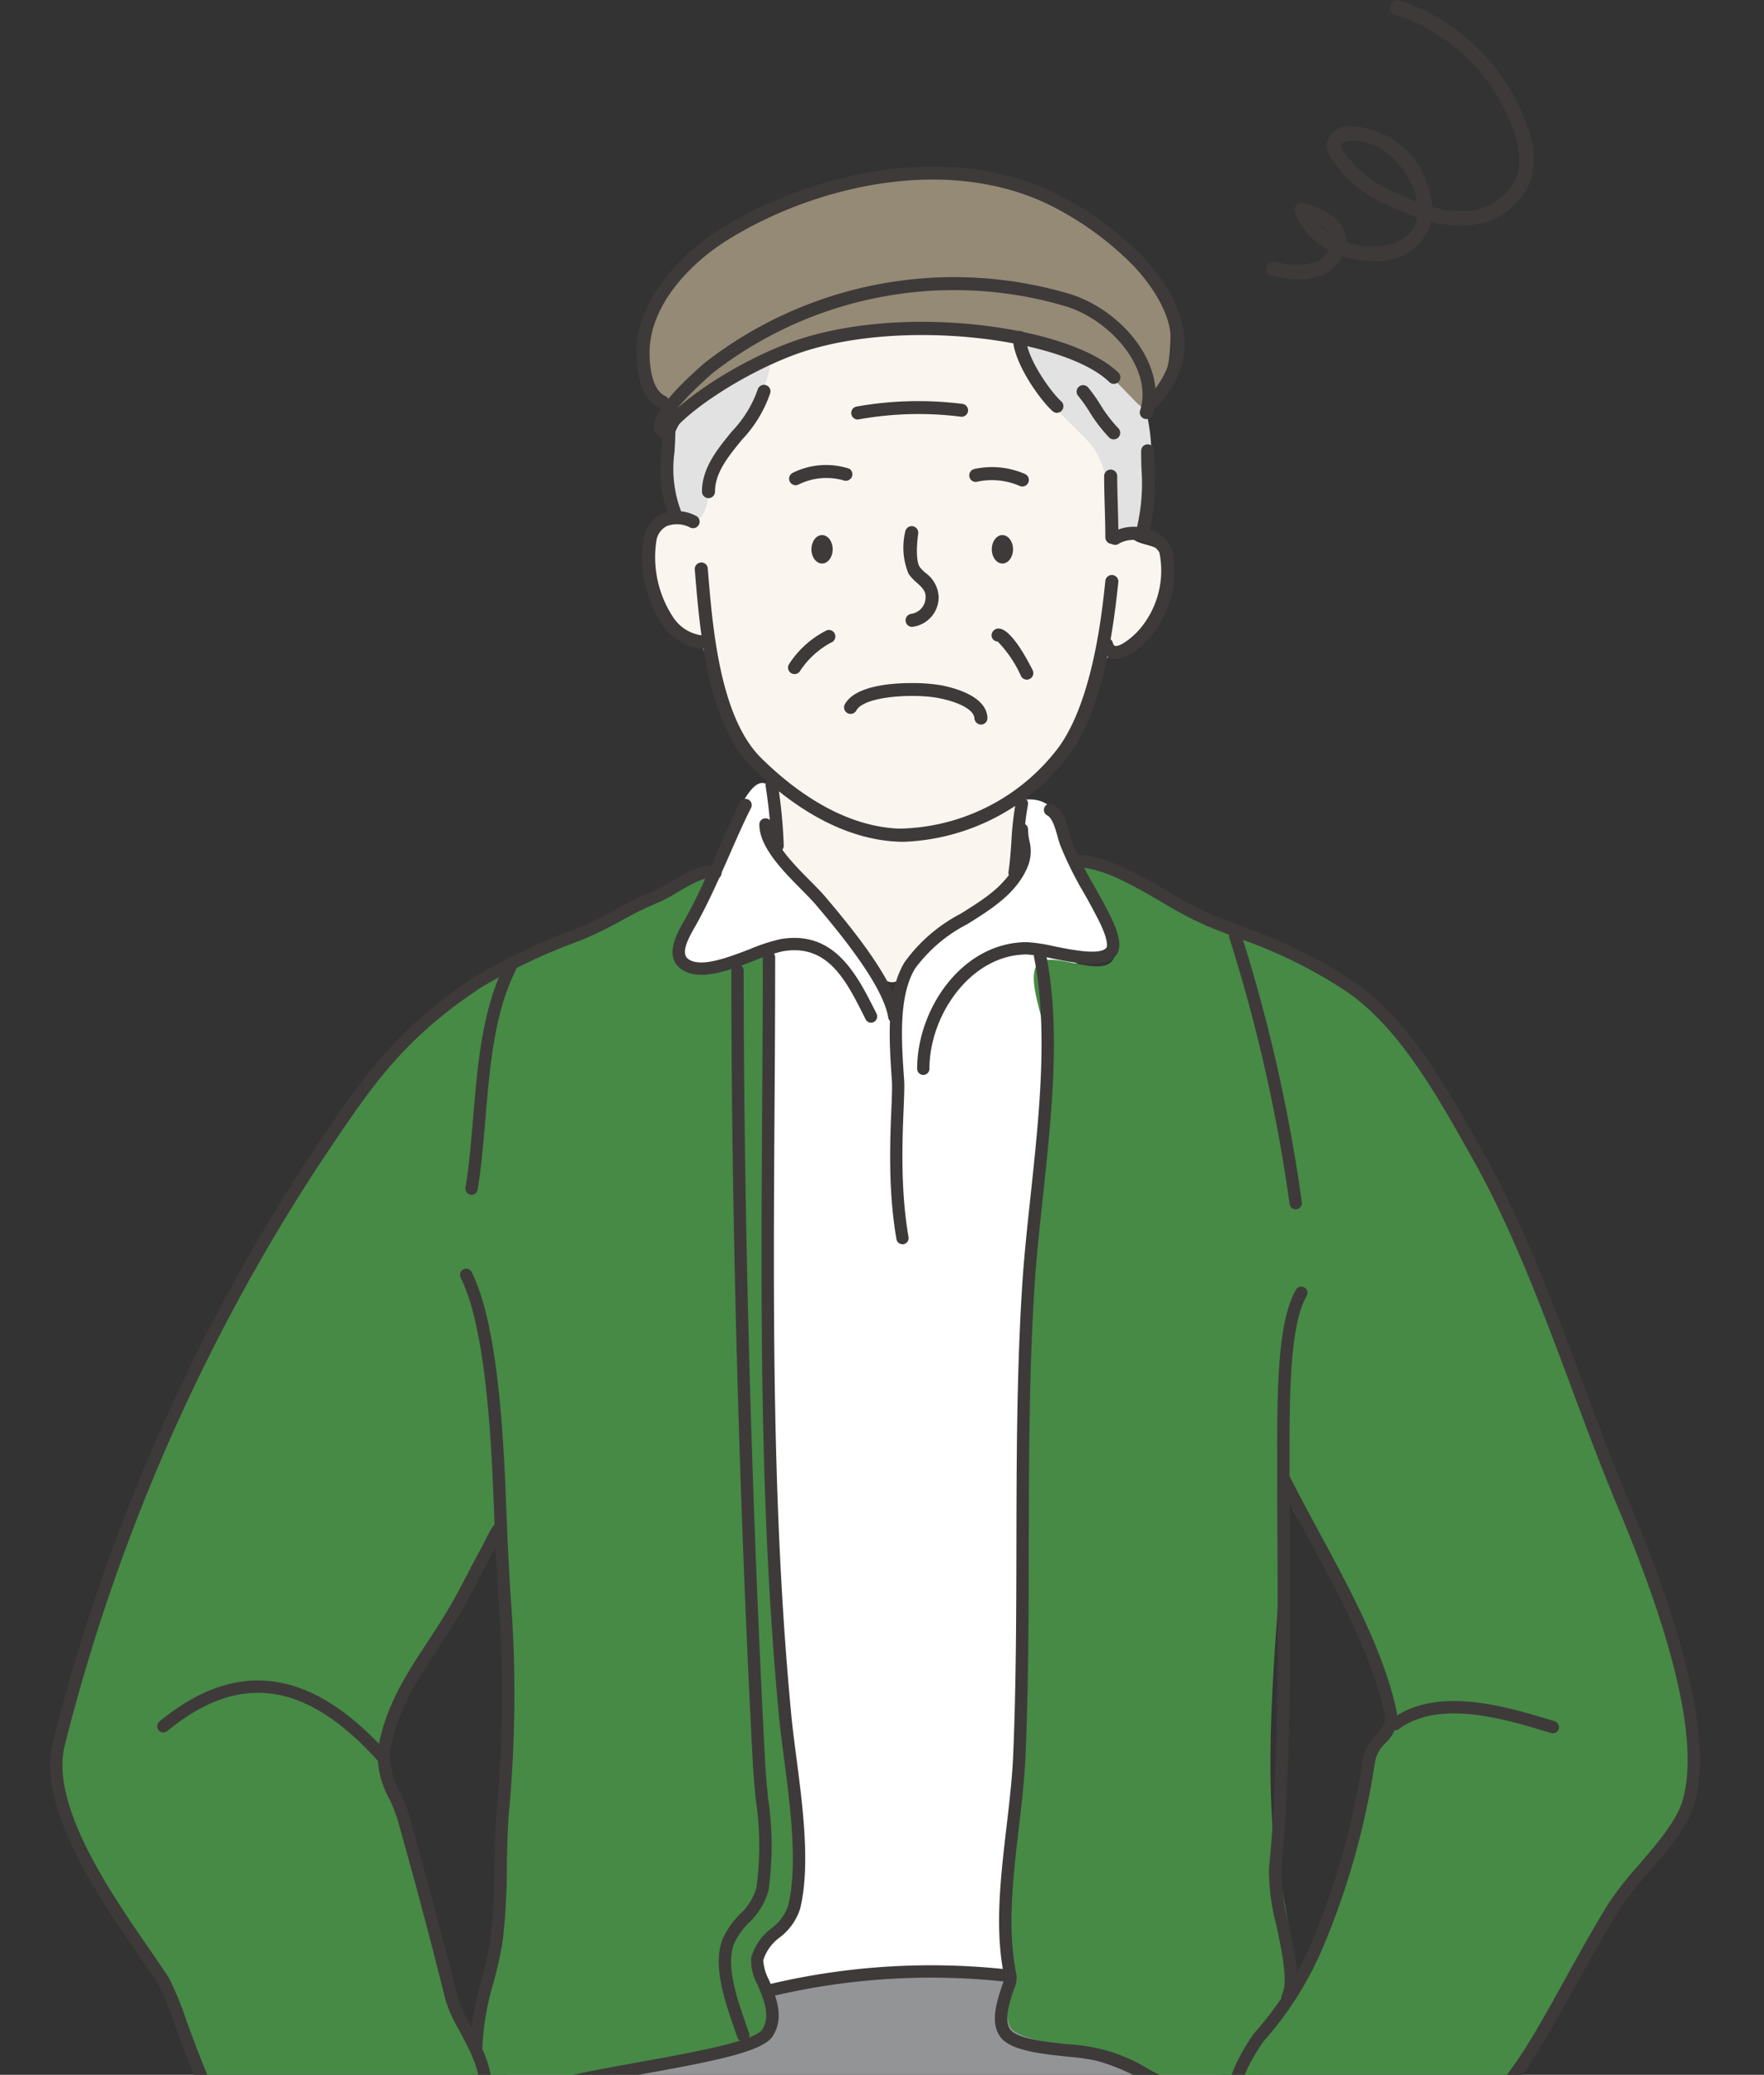 <svg xmlns="http://www.w3.org/2000/svg" width="134.771" height="158.477"><rect width="100%" height="100%" fill="#333333" stroke="none"/><defs><clipPath id="a"><path fill="none" d="M0 0h134.771v147.955H0z"/></clipPath><style>.f,.g,.j{fill-rule:evenodd}.f{fill:#e2e2e3}.g{fill:#468a45}.i,.j{fill:#3e3a3a}</style></defs><g clip-path="url(#a)" transform="translate(0 10.522)"><path d="M77.685 56.063c.8-.12.354-4.691.674-5.541.437-1.164 1.761-1.964 2.425-3a27.5 27.5 0 003.116-7.04c.282-.94 1.834-1.055 2.655-1.809a8.718 8.718 0 002.616-5.5c.174-2.772-2.548-1.536-2.924-3.04-1.263-5.051-2.279-11.087-6.771-14.581-2.636-2.051-7.513-2.433-10.735-2.233-6.858.429-11.536 3.1-14.621 9.273-.985 1.969-1.158 4.185-1.963 6.194-.2.507-1.442.4-1.885.847-.989.989-.8 2.379-.616 3.655.173 1.21.663 3.238 1.732 4 .527.376 1.621.726 2 1.231.914 1.218 1.04 3.272 1.732 4.655.9 1.8 2.337 3.29 3.194 5 .789 1.58.188 3.945.615 5.655.693 2.774 4.045 5.366 5.849 7.427.716.819 2.09 3 3.231 3.232.781.157 1.668-1.047 2.232-1.424 2.1-1.4 3.686-3.377 5.462-5.156.459-.457 1.383-1.756 1.982-1.845z" fill-rule="evenodd" fill="#fbf5f0"/><path d="M58.954 49.811c-.973-1.606-2.213.842-2.716 1.97-.537 1.21-1.177 3.376-1.886 4.734-1.116 2.137-2.284 3.524-2.58 5.6-.235 1.65 2.262 1.2 3.153 1.839a8.385 8.385 0 011.926 2.627c2.407 4.01 1.139 10.543 1.139 14.978 0 7.558-1.069 15.281-.437 22.859.62 7.433 1.488 14.762 1.488 22.247 0 3.794-1.688 6.45-2.276 9.984-.242 1.445-.962 3.332.087 4.642 1.178 1.473 4.04 1.322 5.693 1.139 5.047-.561 10.91.36 15.852-.875 1.113-.279.964-4.153.964-4.993 0-5.482.861-10.989 1.227-16.466.647-9.7.219-19.477.963-29.167.607-7.881 1.48-16.612.176-24.435-.092-.548-.418-2.659-.088-3.153.454-.681 2.56.029 3.213-1.278.623-1.246-1.24-3.79-2.442-6.253-.828-1.695-1.531-3.86-1.912-4.4-.933-1.321-2.774-.749-2.774-.749s.658 4.446-.306 5.733c-1.814 2.418-4.488 3.041-6.64 5.194a38.455 38.455 0 00-2.774 4.112s-1.843-3.555-2.13-3.937c-1.452-1.935-6.595-7.845-6.595-7.845s.544-2.671-.325-4.107z" fill="#fff" fill-rule="evenodd"/><path d="M35.665 151.294c3.647-5.607 10.662-7.191 18.175-8.913 8.474-1.942 17.639-3.562 24.4-1.94 3.161.76 13.61 3.769 15.817 8.733.673 1.514-.018 4.232-1.157 5.825-.636.891.377 4.139-.416 4.907-4.981 4.827-14.46 4.927-20.854 6.526-2.168.541-5 4.2-7.449 3.707-4.756-.951-8.348-6.037-12.739-8.034a57.465 57.465 0 01-12.191-7.209c-.922-.739-4.294-2.51-3.586-3.602z" fill="#939496" fill-rule="evenodd"/><path class="f" d="M58.462 17.35c.64-.169.19.859.057 1.293a11.972 11.972 0 01-1.991 3.659 15.554 15.554 0 00-2.349 5.014c-.188.629-.31 1.793-1.1 1.942-2.45.462-2.024-4.651-1.788-5.84.599-3.033 4.392-5.331 7.171-6.068zM77.985 15.948c-.541.011.454 1.788.677 2.169 1.17 2.008 2.9 3.4 4.469 5.073 1.164 1.243 1.462 3.045 1.727 4.667.057.349.065 2 .267 2.129a2.84 2.84 0 001.269.2c.942 0 .9-1.448 1.143-2.183a15.117 15.117 0 00.093-6.823c-.684-3.641-6.619-5.29-9.645-5.232z"/><path class="g" d="M54.509 55.801s-.925 1.764-1.113 2.2c-.506 1.182-2.136 3.2-1.347 4.576 1.145 2 6.507-.672 6.507-.672s.363 7.446.326 7.963c-.466 6.511-.372 11.034-.372 17.563 0 10.865.874 20.512 1.176 31.371.13 4.7 2.244 11.9.977 16.544-.337 1.237-2.123 2.439-2.644 3.586-.948 2.087 2.377 3.718.822 5.661-1.87 2.339-10.713 2.78-13.542 3.641-2.284.7-8.678 2.445-8.678 2.445s.145-1.816.2-2.145a6.675 6.675 0 00-.873-3.591s.921-2.877 1.025-3.463c.165-.927.321-1.335.462-2.385.475-3.554.814-7.646 1.058-11.139a62.133 62.133 0 00.172-10.149c-.634-7.6-.35-13.638-1.15-21.226-.694-6.594-2.132-12.344-1.525-19.022a77.427 77.427 0 011.346-9.691c.176-.794 1.176-4.957 1.176-4.957s5.482-2.308 8.3-3.365c1.731-.644 7.697-3.745 7.697-3.745z"/><path class="g" d="M39.629 62.739s-3.54 2.205-4.732 2.939a30.989 30.989 0 00-7.963 7.9c-1.1 1.7-5.484 8.506-5.637 8.8-4.707 8.963-5.809 10.246-9.866 19.518a169.631 169.631 0 00-5.97 16.428c-1.253 4.176-2.051 7.338.085 11.305 1.623 3.013 5.162 8.28 6.969 11.171 1.443 2.309 3.912 9.907 3.912 9.907s6.394-1.094 8.345-1.094c2.944 0 5.953.18 8.884.18.295 0 2.66 1.122 2.823.877a3.55 3.55 0 00.459-2.935 50.3 50.3 0 00-2.2-5.242 85.08 85.08 0 01-2.7-8.4c-1-3.384-2.814-11.064-2.814-11.064a67.542 67.542 0 013.491-7.058c1.529-2.566 5.651-9.527 5.651-9.527s.377-13.124.672-21.073a156.889 156.889 0 00.179-16.78c-.084-1.221.412-5.852.412-5.852zM82.433 54.965c-.58-.191 3.258 7.448 3.562 8.02 2.262 4.242 5.051 7.547 6.462 12.133 2.6 8.45 3.112 19.966 5.778 28.342.818 2.568 2.788 4.227 4.254 7.272a84.627 84.627 0 013.952 10.3 11.022 11.022 0 00-2.25 4.088c-.878 5.265-1.9 11.04-4.959 15.626-1.433 2.15-3.207 3.612-4.257 5.975a8.068 8.068 0 00-.75 2.636c.122.366 2.131-.6 2.415-.6 2.132 0 2.264.727 4.382 1.112.885.161 2.683-.23 4.4-.079 3.733.327 7.984 1.143 7.984 1.143s5.15-6.812 6.218-8.732c1.231-2.218 2.729-5.112 4.115-7.6 1.219-2.193 4.355-4.825 5.273-6.927.583-1.337.555-4.2.386-5.632a35.938 35.938 0 00-2.12-9.242 1804.807 1804.807 0 01-5.471-14.438 191.658 191.658 0 00-9.095-20.857c-1.885-3.769-4.818-9.146-8.368-11.682-3.423-2.446-7.5-4.129-11.7-6.117-3.435-1.635-6.961-3.68-10.211-4.741z"/><path class="g" d="M85.405 60.428c-.058-.422.275 2.022-.632 2.627-1.438.96-5.329-1.468-5.739.585-.305 1.524.875 3.975.875 5.642 0 5.138-.579 10.156-.972 15.272-1.1 14.282-.744 28.7-1.459 43a251.347 251.347 0 00-.292 12.549c0 1.177-.549 3.086 0 4.182.418.836 2.895 1.174 3.7 1.363 3.342.786 7.9 4.021 11.284 3.6 10.791-1.349 5.537-13.456 5.059-20.137-.576-8.067.493-16.282.875-24.318a94.693 94.693 0 00-3.112-27.822 31.05 31.05 0 00-5.156-10.311c-1.406-1.827-4.11-3.922-4.431-6.232z"/><path d="M51.855 20.815c4.264-2.762 8.644-5.581 13.919-6.17 4.372-.487 8.351.331 12.591.9 2.353.317 4.581 1.7 6.572 2.811.434.242 2.161 2.3 2.419 2.275 1.844-.206 2.178-4.789 2.044-5.986-.424-3.792-4.3-7.2-7.457-8.826-9.287-4.8-19.027-2.674-27.744 2.527-3.975 2.37-7.516 8.291-3.237 11.71z" fill="#948a75" fill-rule="evenodd"/><path class="i" d="M69.069 53.776c-.152 0-.3 0-.447-.009-4.687-.2-8.663-3.207-11.172-5.689-3.388-3.353-3.975-10.39-4.327-14.595l-.043-.5a.5.5 0 01.455-.538.48.48 0 01.538.455l.041.5c.34 4.069.909 10.877 4.035 13.97 2.385 2.36 6.145 5.213 10.516 5.4a15.568 15.568 0 0012.268-6.284c2.573-3.62 3.262-10.2 3.521-12.682a.5.5 0 01.991.1c-.454 4.34-1.285 9.757-3.7 13.154a16.567 16.567 0 01-12.676 6.718z"/><path class="i" d="M69.662 37.36a.5.5 0 01-.062-.992 1.279 1.279 0 001.114-1.324c0-.433-.259-.69-.682-1.073a3.4 3.4 0 01-.62-.672 5.235 5.235 0 01-.244-3.239.5.5 0 01.988.13c-.244 1.868.012 2.442.1 2.573a2.647 2.647 0 00.447.468 2.4 2.4 0 011.01 1.811 2.28 2.28 0 01-1.986 2.312.476.476 0 01-.065.006zM69.627 41.651c-1.9 0-4.3.314-5.047 1.564a.5.5 0 10.856.51c.665-1.115 4.508-1.271 6.255-.931 1.671.329 2.727.926 2.756 1.554a.513.513 0 00.521.474.5.5 0 00.475-.521c-.054-1.16-1.319-2.042-3.56-2.485a13.351 13.351 0 00-2.256-.165zM60.782 26.541a.5.5 0 01-.223-.944 5.718 5.718 0 014.329-.319.5.5 0 01-.446.89 4.79 4.79 0 00-3.437.321.511.511 0 01-.223.052zM78.112 26.639a.511.511 0 01-.223-.052 5.328 5.328 0 00-3.209-.321.488.488 0 01-.611-.349.5.5 0 01.349-.611 6.273 6.273 0 013.917.388.5.5 0 01-.223.944zM65.519 21.521a.5.5 0 01-.1-.986 26.849 26.849 0 018.166-.2.5.5 0 01.363.6.5.5 0 01-.6.363 25.8 25.8 0 00-7.722.21.513.513 0 01-.107.013z"/><path class="j" d="M61.994 31.434c0-.6.363-1.085.812-1.085s.812.485.812 1.085-.363 1.086-.812 1.086-.812-.485-.812-1.086zM75.773 31.434c0-.6.362-1.085.811-1.085s.812.485.812 1.085-.363 1.086-.812 1.086-.811-.485-.811-1.086z"/><path class="i" d="M53.874 39.031h-.015a4.1 4.1 0 01-3.193-1.753 9.318 9.318 0 01-1.469-6.832 2.523 2.523 0 011.285-1.665 3.052 3.052 0 012.622.066.5.5 0 11-.381.921 2.181 2.181 0 00-1.794-.1 1.532 1.532 0 00-.765 1.017 8.318 8.318 0 001.3 5.989 3.092 3.092 0 002.428 1.358.5.5 0 01-.014 1zM85.227 39.811a1.221 1.221 0 01-.248-.025 1.2 1.2 0 01-.9-.886.5.5 0 11.944-.314c.046.137.1.213.163.225.367.093 1.258-.575 1.825-1.205a6.9 6.9 0 001.567-5.931 1.7 1.7 0 00-1.018-.758 2.363 2.363 0 00-2.045.065.5.5 0 11-.557-.825 3.263 3.263 0 012.95-.172 2.477 2.477 0 011.633 1.43 7.818 7.818 0 01-1.79 6.857c-.154.171-1.422 1.539-2.524 1.539zM59.407 54.545a.472.472 0 01-.472-.473 38.3 38.3 0 00-.436-4.519.47.47 0 01.394-.539.456.456 0 01.539.393 38.037 38.037 0 01.447 4.664.472.472 0 01-.472.474zM77.52 56.601a.5.5 0 01-.071 0 .474.474 0 01-.4-.538c.117-.756.171-1.548.223-2.314a23.312 23.312 0 01.331-2.961.473.473 0 11.927.184 22.235 22.235 0 00-.316 2.842c-.055.785-.11 1.6-.232 2.391a.474.474 0 01-.462.396z"/><path class="i" d="M68.329 67.597a.471.471 0 01-.466-.394c-.389-2.35-3.352-6.055-5.547-8.636-.275-.324-.652-.7-1.065-1.122-1.442-1.454-3.237-3.266-3.237-4.991a.472.472 0 01.945 0c0 1.337 1.711 3.066 2.962 4.327.433.436.828.835 1.115 1.173 2.459 2.893 5.336 6.542 5.759 9.093a.474.474 0 01-.389.544.632.632 0 01-.077.006z"/><path class="i" d="M68.954 84.518a.472.472 0 01-.465-.392c-.9-5.192-.238-10.51-.347-12.084-.217-3.134-.463-6.687.963-9.064a12.263 12.263 0 014.305-3.718c1.823-1.141 3.545-2.22 4.259-4.005a2.266 2.266 0 00.046-1.4 5.542 5.542 0 01-.116-1.029.472.472 0 01.944 0 4.658 4.658 0 00.1.86 3.153 3.153 0 01-.1 1.926c-.829 2.071-2.765 3.282-4.636 4.453a11.412 11.412 0 00-4 3.4c-1.273 2.121-1.038 5.516-.83 8.511.111 1.612-.545 6.894.335 11.99a.471.471 0 01-.385.545.449.449 0 01-.073.007zM66.547 67.59a.457.457 0 01-.411-.252c-1.489-2.982-2.874-5.79-6.335-5.2a13.308 13.308 0 00-2.139.705c-2.009.773-4.29 1.653-5.647.633-1.289-.966-.294-2.705.241-3.641l.12-.213c.927-1.667 1.706-3.442 2.461-5.157.542-1.234 1.1-2.513 1.711-3.725a.472.472 0 01.843.423c-.6 1.19-1.152 2.457-1.69 3.682-.762 1.735-1.55 3.529-2.5 5.236l-.127.224c-.54.943-1.069 1.986-.5 2.417.941.7 3.049-.107 4.744-.76a13.825 13.825 0 012.322-.755c4.133-.695 5.831 2.7 7.325 5.692a.483.483 0 01-.207.644.477.477 0 01-.211.047z"/><path class="i" d="M70.543 71.582a.472.472 0 01-.472-.472c0-4.573 3.445-9.669 8.389-9.669a12.127 12.127 0 012.052.312c1.411.284 3.54.711 4.021.111 0 0 .272-.373-.6-2.1a47.777 47.777 0 00-1.107-2.051 27.681 27.681 0 01-1.812-3.646 8.386 8.386 0 01-.214-.691c-.167-.6-.4-1.419-.786-1.614a.472.472 0 01.423-.844c.764.382 1.045 1.392 1.272 2.2.064.229.122.44.186.606a26.931 26.931 0 001.755 3.523c.38.677.765 1.363 1.129 2.09.784 1.559.938 2.55.488 3.112-.842 1.051-3.022.611-4.946.225a12.152 12.152 0 00-1.865-.293c-4.262 0-7.446 4.607-7.446 8.725a.472.472 0 01-.467.476zM87.996 20.694a.5.5 0 01-.351-.851c3.768-3.766.962-7.922-1.046-10.063a23.764 23.764 0 00-5.546-4.19c-7.892-4.441-18.426-2.115-25.366 2.155-2.93 1.8-6.06 5.03-6.06 8.681 0 .812.114 2.758 1.168 3.286a.5.5 0 11-.446.89c-1.495-.749-1.718-2.937-1.718-4.176 0-4.062 3.376-7.586 6.535-9.529 7.186-4.425 18.13-6.815 26.376-2.176a24.829 24.829 0 015.784 4.377c3.837 4.092 4.209 8.266 1.022 11.451a.492.492 0 01-.352.145z"/><path class="i" d="M50.713 22.946a.539.539 0 01-.244-.059.919.919 0 01-.52-.721c-.149-1.174 2.019-3.342 3.864-4.952a31.012 31.012 0 0127.953-5.273c3.934 1.233 7.465 5.415 6.3 9.165a.5.5 0 11-.952-.3c.978-3.155-2.233-6.849-5.649-7.92a30.028 30.028 0 00-27 5.073c-2.54 2.217-3.594 3.718-3.533 4.077a.468.468 0 01.211.646.48.48 0 01-.43.264z"/><path class="i" d="M50.813 22.901a.5.5 0 01-.422-.763c1.044-1.667 5.3-4.713 9.75-6.418 8.289-3.178 21.48-1.431 25.271 2.19a.5.5 0 11-.688.721c-3.52-3.362-16.379-4.986-24.227-1.98-4.138 1.586-8.3 4.484-9.261 6.016a.5.5 0 01-.423.234z"/><path class="i" d="M54.132 27.527a.5.5 0 01-.5-.5c0-1.8 1.163-3.224 2.288-4.6a8.84 8.84 0 001.963-3.18.507.507 0 01.605-.363.5.5 0 01.363.605 9.692 9.692 0 01-2.159 3.569c-1.061 1.3-2.064 2.525-2.064 3.97a.5.5 0 01-.496.499zM51.565 29.199a.5.5 0 01-.458-.3 10.094 10.094 0 01-.571-4.951c.032-.549.064-1.112.064-1.7a.5.5 0 011 0c0 .608-.034 1.19-.067 1.756a9.18 9.18 0 00.492 4.5.5.5 0 01-.262.654.49.49 0 01-.198.041zM87.332 30.439a.5.5 0 01-.479-.635 14.741 14.741 0 00.354-4.529 50.64 50.64 0 01-.022-1.359.5.5 0 111 0c0 .449.01.893.022 1.335a15.737 15.737 0 01-.393 4.828.5.5 0 01-.482.36zM85.092 23.039a.5.5 0 01-.353-.145 11.7 11.7 0 01-1.513-1.98 11.432 11.432 0 00-.829-1.169.5.5 0 11.76-.646 12.039 12.039 0 01.9 1.272 10.569 10.569 0 001.384 1.816.5.5 0 01-.353.851zM80.747 21.008a.492.492 0 01-.336-.131c-1.028-.941-3.029-3.781-3.029-5.624a.5.5 0 111 0c0 1.416 1.756 4.019 2.706 4.89a.5.5 0 01-.336.865zM84.949 31.02a.5.5 0 01-.5-.5c0-.671-.023-1.51-.047-2.344s-.046-1.669-.046-2.331a.5.5 0 011 0c0 .654.023 1.476.047 2.3.023.844.046 1.692.046 2.372a.5.5 0 01-.5.503zM60.702 40.966a.492.492 0 01-.223-.053.5.5 0 01-.221-.668 7.327 7.327 0 012.909-2.624.491.491 0 01.629.315.5.5 0 01-.315.63 6.6 6.6 0 00-2.333 2.125.5.5 0 01-.446.275zM78.451 41.39a.5.5 0 01-.447-.277 9.227 9.227 0 00-1.784-2.639.465.465 0 01-.463-.493.525.525 0 01.533-.493c.921 0 2.129 2.225 2.607 3.182a.5.5 0 01-.446.72zM17.124 151.367c-.927 0-1.784-1.871-3.736-7.142a30.13 30.13 0 00-1.258-3.142c-.4-.618-.9-1.342-1.454-2.143-3.138-4.546-7.882-11.417-6.64-16.385A147.258 147.258 0 0123.325 78.32l.372-.557c3.821-5.736 6.346-9.525 12.467-13.606a44.671 44.671 0 017.769-3.7l.2-.081a27.574 27.574 0 002.869-1.4 29.816 29.816 0 013.056-1.49 10.328 10.328 0 001.109-.606c1.285-.76 2.742-1.622 3.7-1.146a.472.472 0 01-.424.844c-.494-.242-1.991.64-2.793 1.115a10.469 10.469 0 01-1.239.669 28.557 28.557 0 00-2.96 1.446 28.946 28.946 0 01-2.965 1.448l-.2.081a44.015 44.015 0 00-7.6 3.608c-5.964 3.974-8.313 7.5-12.205 13.343l-.373.557A146.248 146.248 0 004.95 122.784c-1.14 4.555 3.458 11.214 6.5 15.621.559.81 1.065 1.541 1.468 2.165a25.3 25.3 0 011.353 3.329c.8 2.168 2.3 6.2 2.926 6.539a.433.433 0 01.433.465.5.5 0 01-.506.464zM112.968 151.276a.472.472 0 01-.279-.853c2.473-1.81 4.367-5.231 6.763-9.563 1.052-1.9 2.14-3.866 3.416-5.956a24.9 24.9 0 012.309-2.951c1.443-1.679 2.935-3.414 3.387-5 1.19-4.168-.478-11.684-4.954-22.337-1.226-2.919-2.395-6.047-3.523-9.07-2.245-6.013-4.567-12.232-7.612-17.62l-.381-.676c-2.368-4.2-5.316-9.432-9.3-12.089a36.616 36.616 0 00-8.228-4.032c-.714-.276-1.471-.567-2.293-.9a28.977 28.977 0 01-3.516-1.847c-2.241-1.3-4.561-2.648-6.473-2.648a.472.472 0 010-.945c2.167 0 4.6 1.412 6.948 2.776a28.019 28.019 0 003.393 1.786c.818.328 1.571.619 2.282.893a37.878 37.878 0 018.412 4.126c4.176 2.784 7.185 8.123 9.6 12.413l.38.676c3.082 5.452 5.417 11.706 7.676 17.754 1.125 3.015 2.29 6.131 3.508 9.034 4.563 10.855 6.242 18.581 4.991 22.963-.509 1.784-2.07 3.6-3.579 5.355a24.5 24.5 0 00-2.218 2.828c-1.267 2.073-2.35 4.028-3.4 5.921-2.453 4.433-4.391 7.935-7.031 9.868a.472.472 0 01-.278.094z"/><path class="i" d="M36.387 146.341a.473.473 0 01-.472-.473 20.8 20.8 0 01.873-5.161 29.1 29.1 0 00.676-3.066 46.385 46.385 0 00.314-5.543c.028-1.58.056-3.215.21-4.754a97.917 97.917 0 00.05-16.308c-.091-1.683-.187-3.437-.263-5.318l-.028-.736c-.188-4.853-.538-13.886-2.554-17.917a.472.472 0 11.844-.423c2.109 4.215 2.463 13.379 2.654 18.3l.029.737c.075 1.877.171 3.624.262 5.3a98.456 98.456 0 01-.054 16.453c-.151 1.5-.179 3.116-.206 4.676a46.841 46.841 0 01-.323 5.661 29.913 29.913 0 01-.7 3.169 20.082 20.082 0 00-.844 4.925.473.473 0 01-.468.478zM98.368 142.508a.464.464 0 01-.211-.051.473.473 0 01-.211-.634c.484-.966 0-3.234-.417-5.234a16.754 16.754 0 01-.579-4.4c.734-7.331.688-16.653.647-24.878-.009-1.768-.018-3.474-.018-5.082v-1c-.006-5.289-.012-10.76 1.434-13.24a.472.472 0 01.816.475c-1.319 2.262-1.311 7.842-1.306 12.764v1c0 1.607.008 3.311.017 5.077.041 8.249.088 17.6-.651 24.977a16.61 16.61 0 00.564 4.114c.5 2.361.966 4.591.335 5.853a.472.472 0 01-.42.259z"/><path class="i" d="M36.301 151.325a.472.472 0 01-.351-.789c1.467-1.627.229-3.934-.863-5.969a11.227 11.227 0 01-1.039-2.285 431.898 431.898 0 00-3.694-13.879 12.732 12.732 0 00-.6-1.511 6.913 6.913 0 01-.895-3.713c.555-3.329 2.115-5.71 3.766-8.23.706-1.077 1.435-2.191 2.125-3.433.333-.6.651-1.211.968-1.822.356-.686.711-1.372 1.09-2.044.018-.033.065-.125.127-.249.7-1.4.842-1.678 1.286-1.578a.525.525 0 01.375.494.47.47 0 01-.242.412c-.16.267-.464.872-.576 1.095a7.785 7.785 0 01-.147.288c-.373.662-.723 1.34-1.073 2.016-.322.618-.643 1.238-.98 1.845-.707 1.272-1.446 2.4-2.162 3.491-1.664 2.542-3.1 4.736-3.624 7.868a6.2 6.2 0 00.826 3.176 12.767 12.767 0 01.641 1.634c1.215 4.248 2.426 8.8 3.706 13.91a10.843 10.843 0 00.953 2.067c1.116 2.079 2.645 4.927.732 7.047a.472.472 0 01-.349.159zM94.342 149.869a.471.471 0 01-.466-.4c-.242-1.542 1.671-4.346 1.968-4.715a25.4 25.4 0 004.316-6.8 58.053 58.053 0 003.968-14.124 3.594 3.594 0 01.991-1.823c.506-.6.786-.959.672-1.529-.868-4.338-3.505-9.215-5.834-13.519-.789-1.459-1.552-2.871-2.218-4.2a.472.472 0 11.844-.423c.663 1.324 1.421 2.727 2.206 4.177 2.359 4.362 5.032 9.3 5.93 13.783a2.633 2.633 0 01-.878 2.324 2.78 2.78 0 00-.777 1.344 59 59 0 01-4.025 14.343 26.246 26.246 0 01-4.458 7.042c-.467.582-1.933 2.958-1.773 3.979a.47.47 0 01-.394.538.37.37 0 01-.072.003zM40.11 150.02a.472.472 0 01-.211-.894c1.659-.83 5.226-1.472 9-2.153 3.9-.7 8.759-1.579 9.34-2.482.651-1.013.116-2.283-.353-3.4a3.881 3.881 0 01-.5-2.061 4.241 4.241 0 011.558-2.27 3.626 3.626 0 001.263-1.693c.766-3.068.171-7.631-.309-11.3-.149-1.148-.291-2.225-.38-3.173-1.48-15.548-1.383-31.268-1.288-46.47.024-3.838.048-7.682.048-11.533a.472.472 0 11.945 0c0 3.853-.023 7.7-.048 11.539-.1 15.179-.193 30.874 1.283 46.375.09.938.228 2 .377 3.14.49 3.746 1.1 8.406.288 11.65a4.462 4.462 0 01-1.542 2.16 3.409 3.409 0 00-1.268 1.757 3.732 3.732 0 00.445 1.513c.532 1.268 1.2 2.846.277 4.278-.749 1.166-4.264 1.875-9.966 2.9-3.545.638-7.21 1.3-8.747 2.067a.467.467 0 01-.212.05zM90.711 149.829a.442.442 0 01-.149-.024 20.033 20.033 0 01-3.243-1.445 15.774 15.774 0 00-3.518-1.475 16.982 16.982 0 00-2.185-.311c-2-.211-4.264-.45-5.1-1.407-.936-1.069-.357-2.816.026-3.972a5.33 5.33 0 00.2-.683c-.772-3.576-.3-7.574.15-11.443.219-1.862.444-3.788.52-5.617.221-5.3.232-10.721.242-15.96.013-6.476.026-13.172.436-19.725.134-2.155.377-4.433.636-6.843.676-6.313 1.375-12.841.272-18.357a.473.473 0 01.927-.185c1.13 5.658.424 12.259-.26 18.642-.257 2.4-.5 4.668-.633 6.8-.408 6.523-.421 13.206-.433 19.667-.01 5.248-.021 10.676-.242 16-.079 1.864-.307 3.808-.527 5.688-.444 3.791-.9 7.712-.16 11.188a2.381 2.381 0 01-.231 1.124c-.3.894-.792 2.392-.212 3.053.594.679 2.846.917 4.491 1.09a12.785 12.785 0 016.042 1.887 19.254 19.254 0 003.1 1.386.472.472 0 01-.148.919z"/><path class="i" d="M56.779 145.404a.472.472 0 01-.448-.322l-.253-.737c-.7-2.019-1.663-4.782-.863-6.777a6.362 6.362 0 011.317-1.882 4.4 4.4 0 001.256-2.018 23.745 23.745 0 00-.043-6.733 58.456 58.456 0 01-.224-2.675c-1.048-19.891-1.648-42-1.648-60.646a.472.472 0 11.945 0c0 18.634.6 40.721 1.646 60.6.046.845.132 1.729.221 2.631a24.465 24.465 0 01.031 7.011 5.184 5.184 0 01-1.482 2.465 5.565 5.565 0 00-1.141 1.6c-.668 1.666.226 4.237.88 6.115l.256.746a.472.472 0 01-.3.6.455.455 0 01-.15.022zM118.635 121.87a.461.461 0 01-.136-.02l-.291-.088c-3.279-.994-8.233-2.491-11.334-.216a.471.471 0 11-.558-.76c3.476-2.557 8.7-.974 12.167.072l.29.088a.473.473 0 01-.136.925zM29.155 124.058a.473.473 0 01-.35-.155c-5.443-6.011-10.53-6.717-16.007-2.22a.473.473 0 11-.6-.73c5.87-4.815 11.533-4.061 17.308 2.316a.472.472 0 01-.351.789zM59.027 141.932a.472.472 0 01-.107-.932 53.557 53.557 0 0117.888-1.111.47.47 0 01.425.514.454.454 0 01-.514.426 52.751 52.751 0 00-17.585 1.09.435.435 0 01-.107.013zM36.029 80.738a.484.484 0 01-.078-.006.473.473 0 01-.389-.543c.279-1.671.428-3.449.585-5.33.34-4.058.69-8.254 2.412-11.7a.472.472 0 01.844.423c-1.641 3.282-1.984 7.387-2.316 11.355-.16 1.9-.31 3.7-.594 5.406a.473.473 0 01-.464.395zM98.993 81.848a.472.472 0 01-.467-.4 123.131 123.131 0 00-4.6-20.326.474.474 0 11.9-.3 124.091 124.091 0 014.635 20.481.473.473 0 01-.4.538.409.409 0 01-.068.007z"/></g><path class="i" d="M99.264 21.333a11.707 11.707 0 01-2.084-.244.555.555 0 01.2-1.091 6.367 6.367 0 002.983.074 2.024 2.024 0 001.363-1.365.554.554 0 011.085.223 3.1 3.1 0 01-2.115 2.2 4.7 4.7 0 01-1.432.203z"/><path class="i" d="M102.27 19.371a.55.55 0 01-.221-.046 5.433 5.433 0 01-3.134-3.1.555.555 0 01.123-.56.549.549 0 01.553-.151c.793.224 2.9.82 3.23 2.542a2.253 2.253 0 01-.009.877.556.556 0 01-.543.441zm-1.514-2.232a4.66 4.66 0 00.779.65 2.168 2.168 0 00-.779-.65z"/><path class="i" d="M104.893 19.938a6.848 6.848 0 01-1.956-.286 7.768 7.768 0 01-.891-.328.555.555 0 11.447-1.015 6.644 6.644 0 00.763.282c1.821.545 4.128.176 4.836-1.391a2.583 2.583 0 00.224-1 .563.563 0 01.573-.535.555.555 0 01.535.574 3.691 3.691 0 01-.323 1.421 4.384 4.384 0 01-4.208 2.278z"/><path class="i" d="M108.87 16.775a.555.555 0 01-.165-.025 18.933 18.933 0 01-2.5-1.012 9.557 9.557 0 01-4.572-3.743 1.736 1.736 0 01-.248-1.139 1.715 1.715 0 011.79-1.21 6.34 6.34 0 015.812 4.276 5.745 5.745 0 01.439 2.322.555.555 0 01-.554.531zm-5.524-6.023h-.134c-.377.014-.71.151-.739.307a.778.778 0 00.134.41 8.6 8.6 0 004.073 3.267c.584.279 1.1.5 1.583.686a5.376 5.376 0 00-.311-1.094c-.687-1.739-2.413-3.577-4.606-3.577z"/><path class="i" d="M111.554 17.223a9.5 9.5 0 01-2.85-.473.555.555 0 11.331-1.059 8.083 8.083 0 002.913.412 4.4 4.4 0 003.977-2.711 5.376 5.376 0 00-.245-3.25 14.31 14.31 0 00-9.13-9.06.555.555 0 01.337-1.057 15.438 15.438 0 019.847 9.774 6.415 6.415 0 01.25 3.924 5.476 5.476 0 01-4.966 3.485 6.536 6.536 0 01-.464.015z"/></svg>